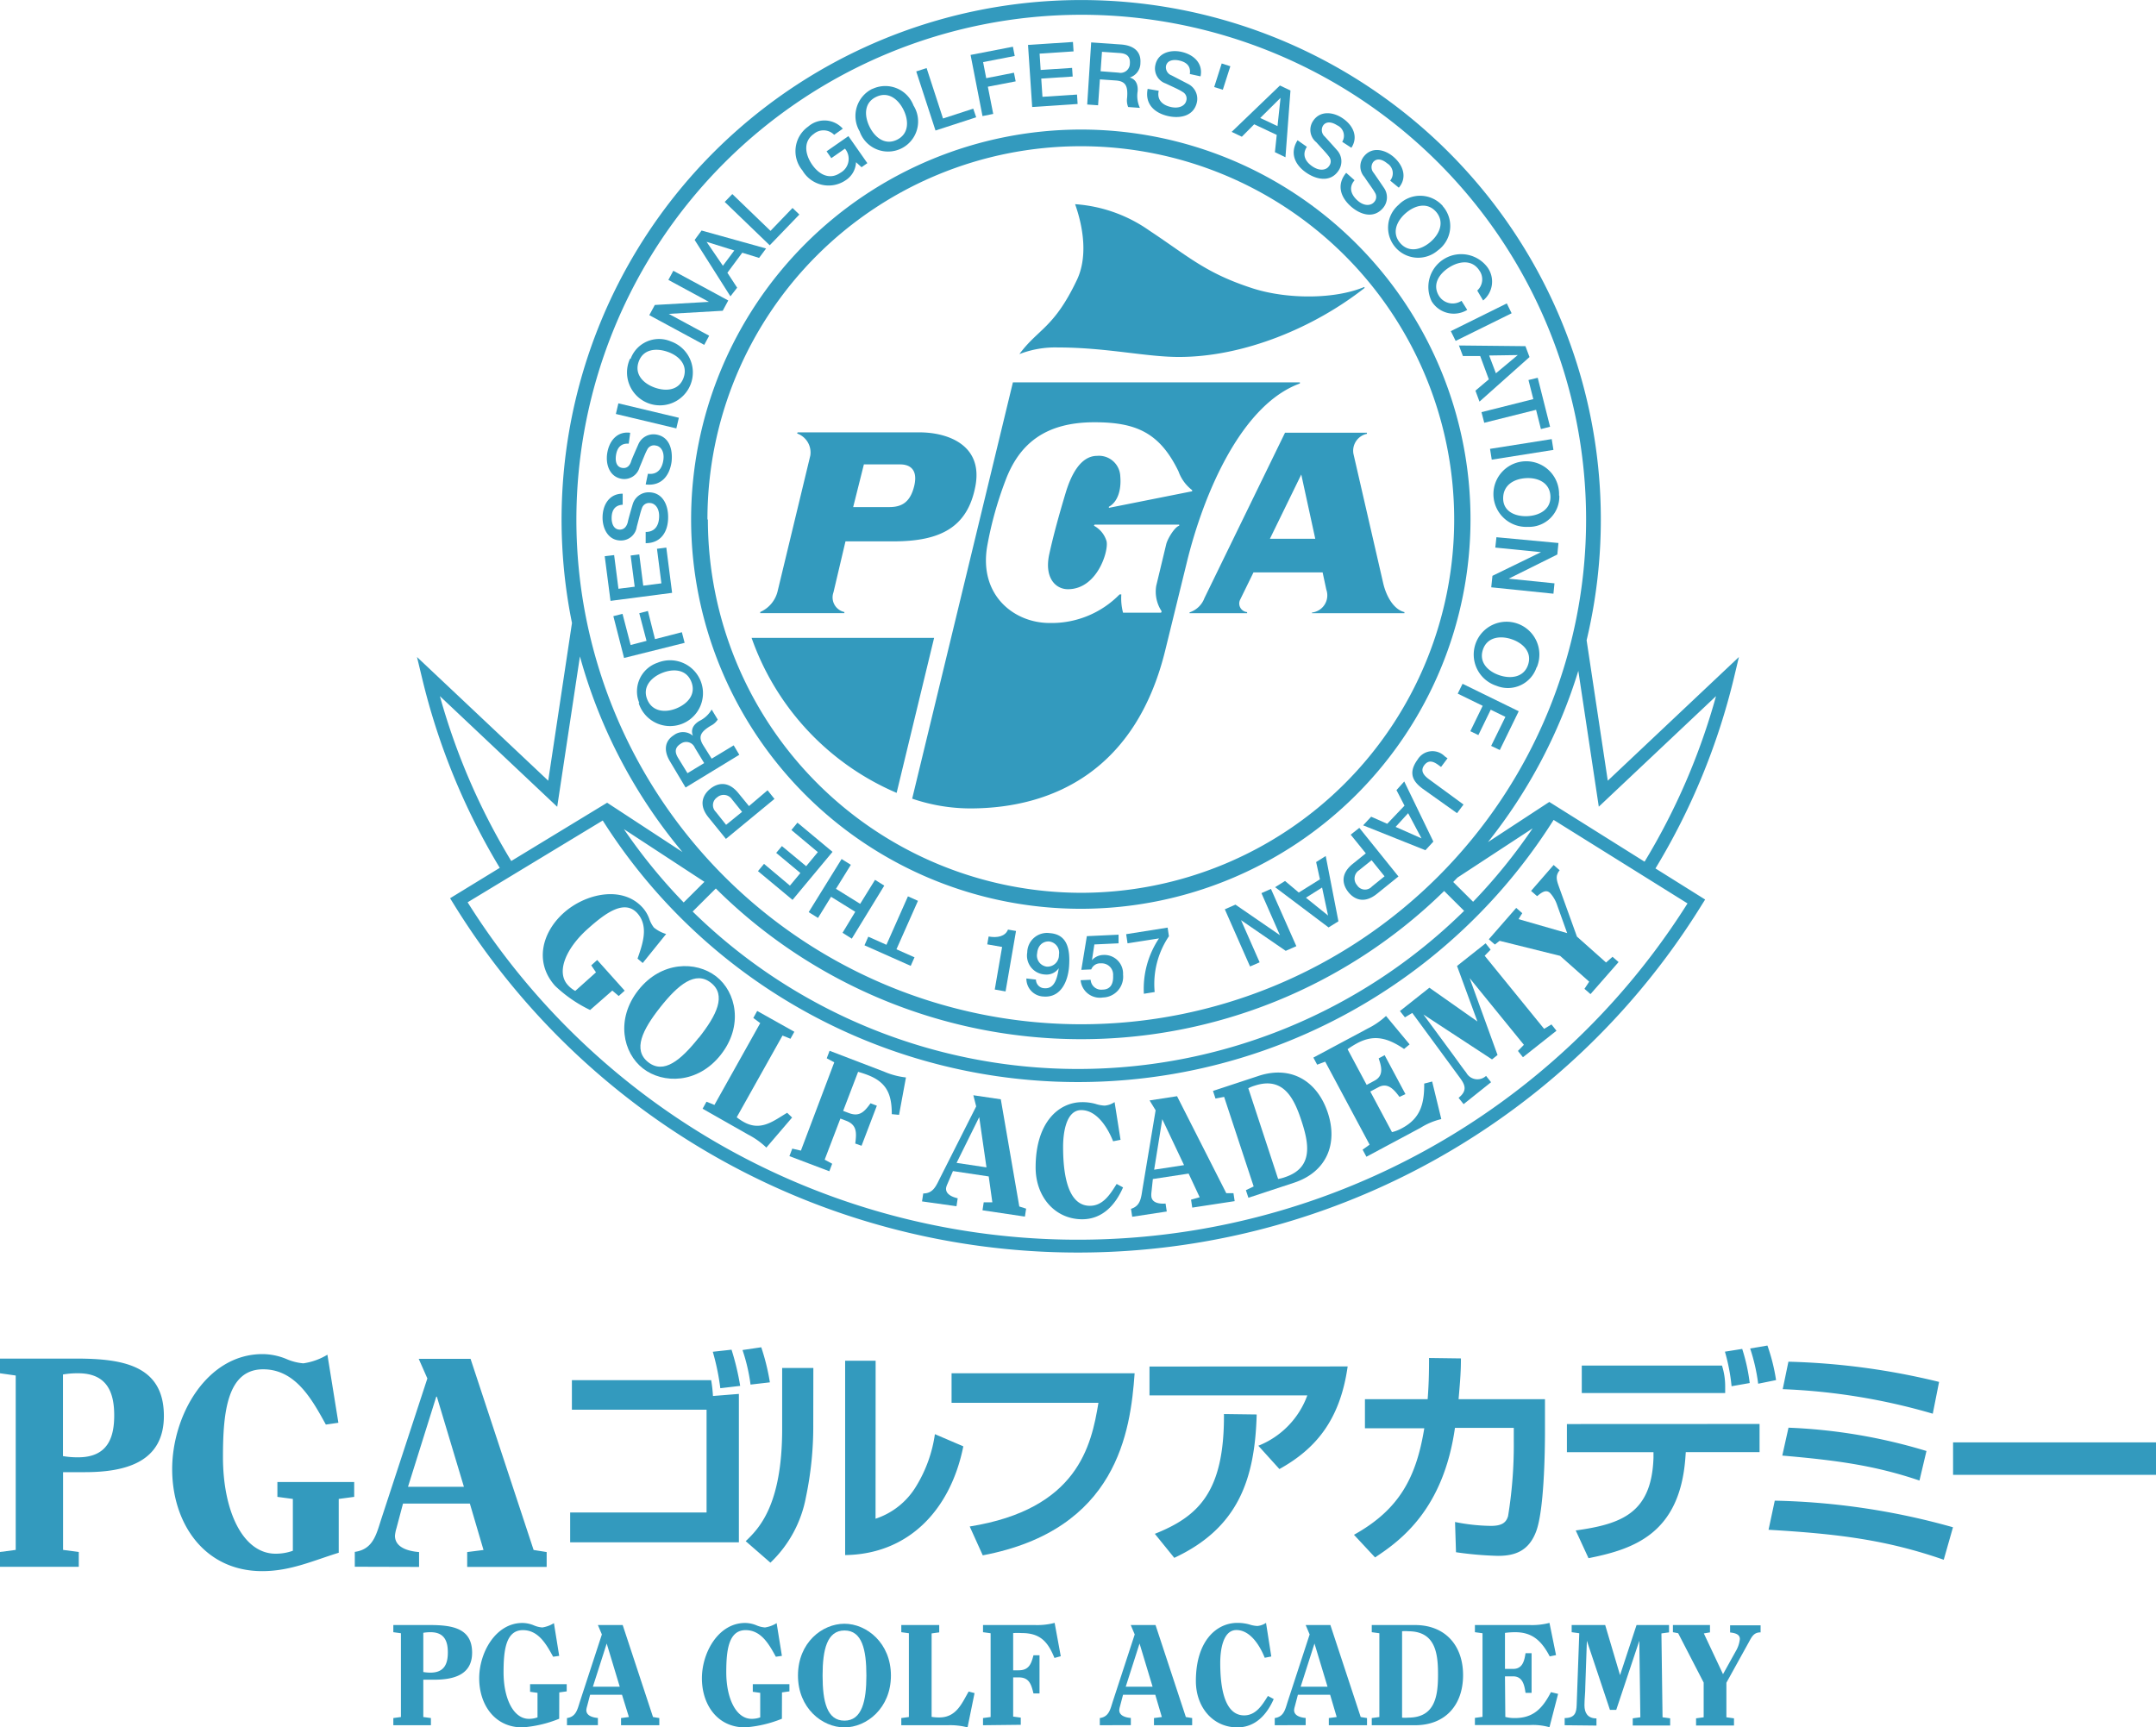 <svg id="Layer_1" data-name="Layer 1" xmlns="http://www.w3.org/2000/svg" viewBox="0 0 249.57 200"><defs><style>.cls-1{fill:#339abe;}</style></defs><title>logo</title><path class="cls-1" d="M1.82,159.26,0,159V157.3H8.78c5.4,0,10.19.76,10.19,6.64,0,5.3-4.34,6.51-9.16,6.51H7.3v9l1.82.24v1.72H0v-1.72l1.82-.24Zm5.47,9.33a9.81,9.81,0,0,0,1.76.14c3.48,0,4.17-2.38,4.17-4.85S12.53,159,9.05,159a9.81,9.81,0,0,0-1.76.14Z"/><path class="cls-1" d="M39.21,179.78c-2.93.9-5.58,2.13-8.85,2.13-6.75,0-10.43-5.58-10.43-11.81s4-13.32,10.46-13.32a7.3,7.3,0,0,1,2.72.55,6.3,6.3,0,0,0,2,.52,7.39,7.39,0,0,0,2.79-1l1.27,7.88-1.45.21c-1.58-2.86-3.48-6.4-7.26-6.4-4.17,0-4.65,5-4.65,10.16,0,6.33,2.34,11.19,6.09,11.19a5.82,5.82,0,0,0,2-.34v-6l-1.79-.24v-1.72H41v1.72l-1.79.24Z"/><path class="cls-1" d="M41.07,181.4v-1.72c2.2-.31,2.51-2.13,3.13-4l5.27-16.08-1-2.27h6l7.3,22.13,1.51.24v1.72H54.08v-1.72l1.89-.24-1.58-5.37H46.65l-.76,2.86a4.08,4.08,0,0,0-.17.86c0,1.38,1.55,1.79,2.79,1.89v1.72Zm6.16-9.26H53.7l-3.13-10.43H50.5Z"/><path class="cls-1" d="M82.32,159.8c.11.56.19,1.43.21,1.83l3-.24v17.18H66v-3.45H81.79v-11.9H66.2V159.8Zm1.06.93a27.21,27.21,0,0,0-.87-4.22l2.17-.24a29.63,29.63,0,0,1,1,4.19Zm3.5-.42a20.83,20.83,0,0,0-.93-4l2.17-.32a25.77,25.77,0,0,1,1,4.06Z"/><path class="cls-1" d="M94.14,164.89a39.91,39.91,0,0,1-.85,8.46,14,14,0,0,1-4.11,7.58l-2.86-2.49c1.46-1.41,4.22-4.06,4.22-13v-7.05h3.61Zm7.21,10.95a8.62,8.62,0,0,0,4.72-3.79,15.77,15.77,0,0,0,2.15-6l3.29,1.41c-1.48,7.37-6.34,12.49-13.68,12.59V157.55h3.53Z"/><path class="cls-1" d="M131.34,159c-.48,6.73-2,18.13-17.58,21.08l-1.51-3.34c12.49-2,14.08-9.33,14.9-14.32h-17V159Z"/><path class="cls-1" d="M156,158.21c-.9,6.36-3.84,9.62-7.9,11.88l-2.44-2.7a9.92,9.92,0,0,0,5.67-5.83H133.06v-3.34Zm-22.32,19.38c5-2,8.06-4.8,8-13.87l3.79.05c-.21,7.53-2.15,13.15-9.54,16.6Z"/><path class="cls-1" d="M178.84,162v3.74c0,2.76-.13,9.12-1,11.51s-2.55,2.89-4.45,2.89a40.47,40.47,0,0,1-4.85-.42l-.11-3.5a22.25,22.25,0,0,0,4.14.45c1.27,0,1.78-.37,2-1.14a51.28,51.28,0,0,0,.66-8.67v-1.54h-6.81c-1.33,9.36-6.2,13-9.25,15l-2.44-2.62c5.25-2.92,7.21-6.63,8.14-12.33H158V162h7.26c.16-2.07.16-3.66.16-4.77l3.69.05c0,1.33-.05,2.2-.27,4.72Z"/><path class="cls-1" d="M203.68,164.87v3.26h-8.54l-.05.69c-.66,8.78-6,10.55-11.21,11.59l-1.48-3.21c5.3-.74,8.78-2,9-8.4l0-.66H181.38v-3.26Zm-4.35-6.76a7.87,7.87,0,0,1,.37,2.41v.77h-16.6v-3.18Zm1.11,2.39a21.91,21.91,0,0,0-.77-4l2-.32a21.1,21.1,0,0,1,.87,3.95Zm3.08-.29a21.5,21.5,0,0,0-.93-4.08l2-.34a21.67,21.67,0,0,1,1,4Z"/><path class="cls-1" d="M225,180.59c-6.65-2.31-12.27-3-20.28-3.47l.72-3.37a81.9,81.9,0,0,1,20.63,3.08Zm-2.81-9.17c-5.25-1.78-9.78-2.36-15.88-2.89l.72-3.23A63.37,63.37,0,0,1,223,168Zm1.54-7.74a71.62,71.62,0,0,0-17.37-2.84l.66-3.18A81.72,81.72,0,0,1,224.46,160Z"/><path class="cls-1" d="M249.57,167v3.76H226.08V167Z"/><path class="cls-1" d="M46.41,189.1l-.88-.12v-.83h4.22c2.6,0,4.9.36,4.9,3.2,0,2.55-2.09,3.13-4.41,3.13H49v4.32l.88.12v.83H45.53v-.83l.88-.12ZM49,193.59a4.71,4.71,0,0,0,.84.07c1.67,0,2-1.14,2-2.34s-.33-2.34-2-2.34a4.71,4.71,0,0,0-.84.07Z"/><path class="cls-1" d="M64.73,199a14,14,0,0,1-4.26,1c-3.25,0-5-2.68-5-5.68s1.92-6.41,5-6.41a3.51,3.51,0,0,1,1.31.27,3,3,0,0,0,1,.25,3.56,3.56,0,0,0,1.34-.5l.61,3.79-.7.1c-.76-1.38-1.67-3.08-3.5-3.08-2,0-2.24,2.4-2.24,4.89,0,3,1.13,5.38,2.93,5.38a2.79,2.79,0,0,0,1-.17V196l-.86-.12V195h4.24v.83l-.86.12Z"/><path class="cls-1" d="M65.63,199.75v-.83c1.06-.15,1.21-1,1.51-1.94l2.53-7.74-.46-1.09h2.87l3.51,10.65.73.12v.83H71.89v-.83l.91-.12L72,196.22H68.31l-.36,1.37a2,2,0,0,0-.08.41c0,.66.75.86,1.34.91v.83Zm3-4.46h3.11l-1.51-5h0Z"/><path class="cls-1" d="M90.51,199a14.05,14.05,0,0,1-4.26,1c-3.25,0-5-2.68-5-5.68s1.92-6.41,5-6.41a3.51,3.51,0,0,1,1.31.27,3,3,0,0,0,1,.25,3.55,3.55,0,0,0,1.34-.5l.61,3.79-.7.1c-.76-1.38-1.67-3.08-3.5-3.08-2,0-2.24,2.4-2.24,4.89,0,3,1.13,5.38,2.93,5.38a2.79,2.79,0,0,0,1-.17V196l-.86-.12V195h4.24v.83l-.86.12Z"/><path class="cls-1" d="M92.37,194c0-3.81,2.8-6,5.38-6s5.38,2.24,5.38,6-2.8,6-5.38,6S92.37,197.76,92.37,194Zm7.92,0c0-3-.5-5.22-2.53-5.22S95.22,191,95.22,194s.5,5.22,2.53,5.22S100.29,196.94,100.29,194Z"/><path class="cls-1" d="M112,200a7.93,7.93,0,0,0-2.29-.25h-5.38v-.83l.88-.12V189.1l-.88-.12v-.83h4.39V189l-.88.12v9.66a5.35,5.35,0,0,0,.89.07c2,0,2.63-1.69,3.4-3l.68.18Z"/><path class="cls-1" d="M113.79,199.75v-.83l.88-.12V189.1l-.88-.12v-.83h6a7.93,7.93,0,0,0,2.29-.25l.71,3.86-.73.2c-.76-1.87-1.64-2.88-3.78-2.88a10.09,10.09,0,0,0-1,0v4.31h.63c1.19,0,1.46-.73,1.72-1.74h.7v4.42h-.7c-.27-1.13-.53-1.86-1.72-1.86h-.63v4.54l.88.12v.83Z"/><path class="cls-1" d="M127.31,199.75v-.83c1.06-.15,1.21-1,1.51-1.94l2.53-7.74-.46-1.09h2.87l3.51,10.65.73.12v.83h-4.42v-.83l.91-.12-.76-2.58H130l-.36,1.37a2,2,0,0,0-.08.41c0,.66.75.86,1.34.91v.83Zm3-4.46h3.11l-1.51-5h0Z"/><path class="cls-1" d="M147.44,196.72c-.78,1.77-2.1,3.28-4.21,3.28-2.82,0-4.8-2.32-4.8-5.37,0-4.65,2.39-6.73,4.8-6.73a5.13,5.13,0,0,1,1.38.18,3.51,3.51,0,0,0,.94.18,2.14,2.14,0,0,0,1-.36l.61,3.89-.76.15c-.53-1.34-1.64-3.21-3.28-3.21s-1.87,2.57-1.87,3.78c0,2.25.28,6.1,2.77,6.1,1.38,0,2.12-1.24,2.75-2.25Z"/><path class="cls-1" d="M147.56,199.75v-.83c1.06-.15,1.21-1,1.51-1.94l2.53-7.74-.46-1.09H154l3.51,10.65.73.12v.83h-4.42v-.83l.91-.12-.76-2.58h-3.73l-.36,1.37a2,2,0,0,0-.08.41c0,.66.75.86,1.34.91v.83Zm3-4.46h3.11l-1.51-5h0Z"/><path class="cls-1" d="M159.67,189.1l-.88-.12v-.83h5c3.53,0,5.57,2.39,5.57,5.8s-2,5.8-5.57,5.8h-5v-.83l.88-.12Zm2.63,9.77a3.54,3.54,0,0,0,.71,0c3.13,0,3.45-2.53,3.45-5s-.31-5-3.45-5a3.51,3.51,0,0,0-.71,0Z"/><path class="cls-1" d="M174.25,198.79a4.23,4.23,0,0,0,1.11.13c2.15,0,3.21-1.14,4.17-3l.83.2-1,3.86a7,7,0,0,0-2.29-.25h-6.34v-.83l.88-.12V189.1l-.88-.12v-.83h6.34a7.93,7.93,0,0,0,2.29-.25l.76,3.73-.73.15c-.94-1.79-2-2.8-4-2.8a9.34,9.34,0,0,0-1.18.08v4.17h.94c1.13,0,1.31-1,1.44-1.82h.7V196h-.7c-.13-.86-.31-1.91-1.44-1.91h-.94Z"/><path class="cls-1" d="M181.12,199.75v-.83c1.24,0,1.36-.71,1.39-1.52l.3-8.3-.88-.12v-.83h3.88l1.72,5.8h0l1.91-5.8h3.76V189l-.88.12.13,9.71.88.12v.83H189v-.83l.88-.12-.12-8.86h0l-2.67,8h-.73l-2.67-8h0l-.18,5.23c0,.81-.1,1.51-.1,2.24,0,.89.38,1.52,1.39,1.52v.83Z"/><path class="cls-1" d="M197.21,194.81l-2.95-5.71-.61-.12v-.83h4.29V189l-.71.12,2.22,4.72,1.47-2.65a3.49,3.49,0,0,0,.48-1.42c0-.58-.61-.7-1.13-.76v-.83h3.53V189c-.76,0-1,.46-1.36,1.13l-2.6,4.7v4l.88.12v.83h-4.39v-.83l.88-.12Z"/><path class="cls-1" d="M108.13,73.85H87A30.49,30.49,0,0,0,103.79,91.8Z"/><path class="cls-1" d="M117.25,44.27l-11.66,48.2a20.9,20.9,0,0,0,6.7,1.13c9.73,0,19.22-4.53,22.59-18.29l2.5-10.19c1.93-7.92,6.3-18.26,13.09-20.72l0-.13ZM138,56.88l-9.64,1.92,0-.13c1-.53,1.46-1.92,1.32-3.51A2.47,2.47,0,0,0,127,52.78c-2.05,0-3.11,2.52-3.64,4.27-.7,2.33-1.36,4.67-1.89,7.06-.62,2.75.69,4.11,2.15,4.11,3.41,0,4.74-4.47,4.47-5.56a3,3,0,0,0-1.46-1.79l.07-.13h9.8l0,.13C136,61,135.18,62.31,135,63l-1.16,4.83a4.13,4.13,0,0,0,.63,2.95l-.07.16H130a6.54,6.54,0,0,1-.2-2.12h-.2a11,11,0,0,1-8.11,3.31c-4.08,0-8.18-3.18-7.22-8.87a42,42,0,0,1,2.09-7.55c1.59-4.3,4.6-6.82,10.33-6.82,4.8,0,7.55,1.19,9.73,5.69A4.73,4.73,0,0,0,138,56.75Z"/><path class="cls-1" d="M118,41a11.43,11.43,0,0,1,4.46-.77c5.59,0,10.19,1.1,14,1.1,7.56,0,15.71-3.43,21.51-8l-.06-.1c-3.4,1.43-8.89,1.43-12.86.17-5.5-1.77-7.46-3.7-12-6.7a16.94,16.94,0,0,0-8.6-3.06c1.06,3,1.4,6.29.2,8.79C122,38,120.15,38.08,118,41Z"/><path class="cls-1" d="M106.44,50.06H92.33l-.06.13a2.33,2.33,0,0,1,1.53,2.55L90,68.51a3.54,3.54,0,0,1-2,2.35l0,.13h9.74l0-.13a1.73,1.73,0,0,1-1.26-2.28l1.39-5.9h5.56c5.44,0,8.58-1.63,9.48-6.4S109.69,50.06,106.44,50.06Zm-.59,6.1c-.47,2.09-1.56,2.55-2.92,2.55H98.76L100,53.77h4.21C105.15,53.77,106.27,54.2,105.85,56.16Z"/><path class="cls-1" d="M160.12,67.55l-3.45-15a2,2,0,0,1,1.56-2.32v-.13h-9.48l-9.33,19.15a2.74,2.74,0,0,1-1.72,1.65V71h6.66v-.13a1,1,0,0,1-.8-1.45l1.54-3.15h8l.43,2a2,2,0,0,1-1.66,2.65V71h10.7v-.13C161.22,70.53,160.42,68.84,160.12,67.55ZM147,62.38l3.63-7.44,1.62,7.44Z"/><path class="cls-1" d="M80,60.15A45.11,45.11,0,1,0,125.16,15,45.16,45.16,0,0,0,80,60.15Zm1.89,0a43.22,43.22,0,1,1,43.22,43.22A43.27,43.27,0,0,1,81.94,60.15Z"/><path class="cls-1" d="M114.44,108.43c1,.18,1.92,0,2.24-.8l.93.16-1.21,7-1.25-.22.85-4.93-1.72-.3Z"/><path class="cls-1" d="M121.4,109a1.31,1.31,0,0,1,1.18,1.54,1.33,1.33,0,0,1-1.4,1.38,1.3,1.3,0,0,1-1.12-1.57C120.12,109.63,120.56,109,121.4,109Zm-2.59,4.29a2.06,2.06,0,0,0,2,2.09c2,.15,2.81-1.77,2.94-3.46.15-2.06-.22-3.73-2.22-3.88a2.29,2.29,0,0,0-2.62,2.23,2.19,2.19,0,0,0,2.06,2.56,1.72,1.72,0,0,0,1.59-.73h0c-.15.93-.4,2.41-1.64,2.32a1,1,0,0,1-1-1Z"/><path class="cls-1" d="M125.81,108.39l3.67-.17,0,1-2.8.13-.28,1.82,0,0a1.81,1.81,0,0,1,1.28-.6,2.16,2.16,0,0,1,2.32,2.27,2.4,2.4,0,0,1-2.33,2.65,2.23,2.23,0,0,1-2.58-2l1.16-.05a1.22,1.22,0,0,0,1.36,1.14c1,0,1.28-.76,1.24-1.62a1.32,1.32,0,0,0-1.41-1.42,1.1,1.1,0,0,0-1.12.7l-1.15.05Z"/><path class="cls-1" d="M130.36,108.16l4.8-.76.15,1a9.88,9.88,0,0,0-1.65,6.46l-1.25.2a10.5,10.5,0,0,1,1.75-6.41l-3.64.57Z"/><path class="cls-1" d="M105.42,111.83l-5.35-2.38.44-1,2.1.94,2.49-5.61,1.16.52-2.49,5.61,2.09.93Z"/><path class="cls-1" d="M98.6,108.68,97.53,108,99,105.57l-2.8-1.74-1.51,2.45-1.08-.67,3.81-6.15,1.07.67-1.72,2.78,2.8,1.74,1.72-2.78,1.07.67Z"/><path class="cls-1" d="M91.74,104.19l-4-3.33.7-.84,3,2.52,1.21-1.46-2.8-2.33.66-.79,2.81,2.33,1.35-1.63L91.61,96.1l.7-.85,4.06,3.38Z"/><path class="cls-1" d="M84.05,95.5,82.86,94A1.08,1.08,0,0,1,83,92.33a1.15,1.15,0,0,1,1.73.22L85.9,94Zm5.6-3-.8-1L86.7,93.33l-1.22-1.49c-1.3-1.61-2.59-1.06-3.28-.5s-1.48,1.73-.17,3.32l2,2.47Z"/><path class="cls-1" d="M79.58,89.52,78.5,87.76c-.34-.56-.49-1.16.3-1.65a1.08,1.08,0,0,1,1.63.46l1.08,1.78Zm6-2.13-.65-1.09-2.55,1.54-1-1.59c-.6-1-.24-1.53.89-2.22a2,2,0,0,0,.81-.72l-.7-1.16a3.29,3.29,0,0,1-1.42,1.32c-1,.6-.92,1.31-.75,1.72h0A1.76,1.76,0,0,0,78,85.12c-1,.63-1.25,1.71-.43,3.06l1.79,3Z"/><path class="cls-1" d="M74.93,81c-.6-1.43.42-2.56,1.7-3.08s2.8-.46,3.39,1-.42,2.56-1.7,3.09S75.52,82.43,74.93,81Zm-1,.4a3.81,3.81,0,1,0,2.17-4.66A3.5,3.5,0,0,0,74,81.39Z"/><path class="cls-1" d="M72.24,76.18,71,71.34l1.06-.27L73,74.68l1.84-.48L74,71l1-.26L75.82,74l3.11-.8.32,1.23Z"/><path class="cls-1" d="M70.67,69.57,70,64.4l1.09-.13.5,3.9,1.88-.24L73,64.32l1-.13.46,3.62,2.1-.27-.51-4,1.08-.14.67,5.24Z"/><path class="cls-1" d="M74.74,61.59c1.12,0,1.55-.81,1.56-1.82s-.54-1.53-1.09-1.53a.86.86,0,0,0-.9.59c-.19.51-.33,1.17-.6,2.16a1.84,1.84,0,0,1-1.84,1.59c-1.45,0-2.12-1.35-2.12-2.65,0-1.51.81-2.78,2.33-2.77v1.28c-.93.05-1.28.68-1.28,1.55,0,.58.21,1.32.94,1.33.5,0,.79-.34.93-.86,0-.11.45-1.7.57-2.08A1.92,1.92,0,0,1,75.08,57c1.62,0,2.27,1.45,2.26,2.89,0,1.65-.81,3-2.6,3Z"/><path class="cls-1" d="M75,54.85c1.11.15,1.65-.6,1.79-1.6s-.33-1.59-.87-1.66a.86.86,0,0,0-1,.47c-.26.48-.48,1.11-.89,2.06a1.84,1.84,0,0,1-2,1.33c-1.44-.2-1.93-1.62-1.75-2.91.21-1.49,1.17-2.64,2.67-2.43l-.17,1.26c-.93-.07-1.36.51-1.48,1.37-.08.58,0,1.34.75,1.44.5.07.83-.23,1-.73,0-.11.68-1.63.84-2a1.91,1.91,0,0,1,2-1.15c1.6.22,2,1.74,1.85,3.16-.23,1.63-1.19,2.85-3,2.63Z"/><path class="cls-1" d="M71.29,47.93l.29-1.23,7,1.67-.29,1.23Z"/><path class="cls-1" d="M73.93,41.88c.52-1.46,2-1.61,3.34-1.15s2.38,1.53,1.86,3-2,1.62-3.33,1.15S73.41,43.34,73.93,41.88Zm-1-.35a3.81,3.81,0,1,0,4.73-2A3.5,3.5,0,0,0,73,41.54Z"/><path class="cls-1" d="M75.16,36.49l.64-1.18,6.26-.36v0l-4.69-2.54.57-1.06,6.36,3.44-.64,1.19-6.25.36v0l4.68,2.53-.57,1.06Z"/><path class="cls-1" d="M81.79,28h0L85,29l-1.32,1.77Zm2.76,6.31.78-1L84.2,31.58l1.72-2.32,1.95.6.81-1.09-7.47-2.08-.8,1.09Z"/><path class="cls-1" d="M83.89,23.38l.88-.91,4.42,4.26,2.55-2.65.79.76L89.1,28.4Z"/><path class="cls-1" d="M100.4,18.89l-.67.47-.64-.58a2.61,2.61,0,0,1-1.2,2.09,3.5,3.5,0,0,1-5-1.13,3.49,3.49,0,0,1,.67-5.09,2.85,2.85,0,0,1,4,.25l-1,.71a1.73,1.73,0,0,0-2.35-.11c-1.27.89-1,2.38-.23,3.52S96,20.9,97.29,20a1.84,1.84,0,0,0,.52-2.79l-1.58,1.1-.55-.79,2.53-1.76Z"/><path class="cls-1" d="M101.42,11.22c1.4-.68,2.57.27,3.18,1.52s.62,2.76-.77,3.44-2.57-.27-3.18-1.52S100,11.9,101.42,11.22Zm-.45-.93a3.5,3.5,0,0,0-1.46,4.92,3.48,3.48,0,1,0,6.23-3A3.49,3.49,0,0,0,101,10.29Z"/><path class="cls-1" d="M106.06,8.27l1.2-.39,1.9,5.84,3.5-1.14.34,1-4.71,1.53Z"/><path class="cls-1" d="M112.35,6.36l4.9-.95.21,1.07-3.66.71.36,1.86,3.21-.63.2,1-3.22.62.62,3.15-1.24.25Z"/><path class="cls-1" d="M119,5.2l5.2-.34.07,1.09-3.93.26.12,1.89,3.64-.24.07,1-3.64.24.14,2.11,4-.26.07,1.09-5.26.35Z"/><path class="cls-1" d="M127.56,6l2.06.14c.66.05,1.23.28,1.17,1.2a1.08,1.08,0,0,1-1.32,1.07l-2.07-.16Zm-1.71,6.1,1.26.09.21-3,1.86.13c1.16.09,1.39.69,1.29,2a2.06,2.06,0,0,0,.12,1.07l1.36.1a3.32,3.32,0,0,1-.26-1.93c.08-1.14-.53-1.51-1-1.6V9a1.76,1.76,0,0,0,1.32-1.73c.08-1.23-.67-2-2.25-2.12l-3.45-.24Z"/><path class="cls-1" d="M134.13,10.51c-.24,1.09.48,1.69,1.46,1.89s1.61-.21,1.73-.74a.86.86,0,0,0-.4-1c-.45-.3-1.07-.56-2-1a1.83,1.83,0,0,1-1.18-2.13c.3-1.42,1.75-1.8,3-1.53,1.48.32,2.54,1.37,2.23,2.84l-1.24-.27c.14-.92-.4-1.39-1.26-1.57-.57-.12-1.34-.07-1.5.64a1,1,0,0,0,.65,1.09l1.93,1a1.92,1.92,0,0,1,1,2.1c-.34,1.58-1.88,1.92-3.29,1.62-1.62-.35-2.76-1.4-2.41-3.16Z"/><path class="cls-1" d="M141.42,7.35l1,.32-.87,2.72-1-.31Z"/><path class="cls-1" d="M148.23,11.33h0l-.35,3.27-2-.94Zm-5.66,3.94,1.18.56,1.43-1.44,2.61,1.23-.21,2,1.22.59.58-7.73-1.22-.58Z"/><path class="cls-1" d="M151.28,17c-.61.93-.16,1.75.69,2.3s1.58.38,1.88-.08a.86.86,0,0,0,0-1.07c-.32-.44-.79-.91-1.48-1.68A1.84,1.84,0,0,1,152,14c.8-1.21,2.29-1.05,3.37-.34,1.27.83,1.89,2.19,1.06,3.45l-1.06-.69a1.33,1.33,0,0,0-.6-1.92c-.49-.32-1.23-.55-1.63.06a1,1,0,0,0,.21,1.25c.08.08,1.19,1.31,1.44,1.6a1.91,1.91,0,0,1,.17,2.32c-.88,1.36-2.44,1.12-3.65.33-1.38-.9-2.07-2.3-1.11-3.82Z"/><path class="cls-1" d="M156.8,20.87c-.73.84-.39,1.71.37,2.37s1.52.58,1.88.17a.88.88,0,0,0,.13-1.07c-.26-.47-.68-1-1.25-1.86a1.83,1.83,0,0,1,0-2.43c.94-1.1,2.4-.73,3.39.12,1.15,1,1.58,2.42.6,3.56l-1-.82a1.34,1.34,0,0,0-.35-2c-.45-.38-1.14-.7-1.62-.14A1,1,0,0,0,159,20c.07.09,1,1.45,1.22,1.78a1.91,1.91,0,0,1-.14,2.32c-1.06,1.23-2.57.78-3.66-.16-1.25-1.08-1.74-2.55-.59-3.93Z"/><path class="cls-1" d="M166.24,24.53c1,1.17.41,2.56-.64,3.47s-2.51,1.31-3.52.14-.41-2.55.64-3.46S165.22,23.36,166.24,24.53Zm.78-.67a3.49,3.49,0,0,0-5.13-.14A3.48,3.48,0,1,0,166.43,29,3.49,3.49,0,0,0,167,23.86Z"/><path class="cls-1" d="M171,33.64a1.75,1.75,0,0,0,.26-2.3c-.83-1.31-2.33-1.13-3.51-.38s-2,2-1.16,3.33a1.87,1.87,0,0,0,2.59.54l.66,1.05a3,3,0,0,1-4.12-1,3.8,3.8,0,0,1,6.41-4,2.82,2.82,0,0,1-.45,3.91Z"/><path class="cls-1" d="M174.42,35.13l.56,1.14-6.48,3.2-.56-1.13Z"/><path class="cls-1" d="M175.69,41.11v0h0l-2.53,2.11-.78-2.06ZM168.88,40l.46,1.22,2,0,1,2.7-1.55,1.31.47,1.27,5.79-5.16-.47-1.26Z"/><path class="cls-1" d="M178,43.74l1.43,5.67-1.06.27-.56-2.23-6,1.5-.32-1.23,6-1.51L176.93,44Z"/><path class="cls-1" d="M179.62,50.84l.2,1.25-7.14,1.13-.2-1.25Z"/><path class="cls-1" d="M179.47,57.43c.08,1.54-1.26,2.26-2.64,2.33S174,59.25,174,57.7s1.26-2.26,2.64-2.34S179.39,55.88,179.47,57.43Zm1-.06A3.8,3.8,0,1,0,176.89,61,3.5,3.5,0,0,0,180.5,57.38Z"/><path class="cls-1" d="M180.4,62.87l-.13,1.33L174.64,67v0l5.3.54-.12,1.2L172.62,68l.14-1.33,5.62-2.74v0l-5.29-.53.13-1.2Z"/><path class="cls-1" d="M176.89,76.95c-.48,1.48-2,1.67-3.3,1.24s-2.42-1.47-1.94-2.95,2-1.67,3.3-1.24S177.37,75.47,176.89,76.95Zm1,.32a3.8,3.8,0,1,0-4.67,2.13A3.5,3.5,0,0,0,177.87,77.26Z"/><path class="cls-1" d="M175.8,82.35l-2.19,4.49-1-.48L174.26,83l-1.7-.83-1.43,2.94-.93-.45,1.43-2.94-2.89-1.41.56-1.14Z"/><path class="cls-1" d="M164.71,91.34c-1-.74-1.84-1.72-.61-3.4a2,2,0,0,1,3.14-.37l.32.23-.75,1-.3-.22c-.66-.49-1.18-.58-1.63,0s-.2,1.11.53,1.64l4,2.93-.75,1Z"/><path class="cls-1" d="M164.55,97.07v0h0l-3-1.33L163,94.15Zm-2-6.59-.9,1,.93,1.8-2,2.1-1.86-.82-.93,1L165,98.44l.92-1Z"/><path class="cls-1" d="M160.27,101.46l-1.46,1.18a1.08,1.08,0,0,1-1.72-.15,1.15,1.15,0,0,1,.23-1.73l1.45-1.16Zm-2.92-5.61-1,.79,1.75,2.16-1.5,1.21c-1.61,1.29-1.08,2.58-.52,3.28s1.71,1.49,3.32.19l2.48-2Z"/><path class="cls-1" d="M153.73,106h0l-2.56-2.06,1.87-1.18Zm-.27-6.89-1.11.7.44,2-2.45,1.53L148.75,102l-1.15.72,6.19,4.66,1.14-.71Z"/><path class="cls-1" d="M150.06,109.55l-1.23.54-5.17-3.55h0l2.15,4.88-1.11.48-2.92-6.62,1.23-.54,5.15,3.54h0l-2.14-4.87,1.1-.49Z"/><path class="cls-1" d="M201.29,76.07,186.11,90.39l-2.45-16.26a60.15,60.15,0,1,0-117.45-2L63.46,90.39,48.27,76.07l.58,2.41a77.51,77.51,0,0,0,9,22L52.1,104l.39.63a84.89,84.89,0,0,0,144.5.14l.39-.62-5.75-3.6a77.52,77.52,0,0,0,9.08-22.05ZM125.16,1.71A58.44,58.44,0,1,1,66.72,60.15,58.5,58.5,0,0,1,125.16,1.71ZM82.86,102.87a60,60,0,0,0,84.31.29l2.31,2.3a63.7,63.7,0,0,1-89.3.08Zm-3.72,1.62A64.37,64.37,0,0,1,72.22,96l9.32,6.1Zm89.08-2.37.49-.51,8.7-5.7a64.39,64.39,0,0,1-6.89,8.5ZM50.92,80.6,64.5,93.41,67.13,76A60.06,60.06,0,0,0,79,98.65l-8.72-5.71h0l-11.1,6.75A76,76,0,0,1,50.92,80.6Zm144.42,24a83.41,83.41,0,0,1-141.21-.13L69.77,95a65.11,65.11,0,0,0,110.07-.07Zm-5-4.85-11-6.9h0l-7.1,4.65A60.06,60.06,0,0,0,182.7,77.67l2.37,15.73L198.64,80.6A76.07,76.07,0,0,1,190.38,99.75Z"/><path class="cls-1" d="M68.31,116.94a15.77,15.77,0,0,1-4.05-2.79c-2.44-2.72-1.52-6.21,1-8.46s6.8-3.2,9.14-.59a4,4,0,0,1,.76,1.29,3.39,3.39,0,0,0,.53,1,4,4,0,0,0,1.42.75l-2.71,3.36-.6-.51c.58-1.67,1.32-3.71,0-5.23-1.5-1.68-3.69-.07-5.77,1.79-2.55,2.28-3.66,5-2.31,6.49a3.17,3.17,0,0,0,.87.69l2.4-2.15-.55-.81.69-.62,3.18,3.55-.69.62-.74-.63Z"/><path class="cls-1" d="M73.9,114.63c2.65-3.36,6.68-3.38,9-1.58s3.18,5.72.53,9.08-6.68,3.38-9,1.58S71.24,118,73.9,114.63Zm7,5.52c2.08-2.63,3.2-4.94,1.4-6.36s-3.79.2-5.87,2.83-3.2,4.94-1.4,6.36S78.8,122.77,80.88,120.15Z"/><path class="cls-1" d="M88.71,132.87a8.91,8.91,0,0,0-2.1-1.5l-5.28-3,.45-.81.92.37L88,118.46l-.8-.6.45-.81,4.3,2.41-.45.81-.92-.37-5.3,9.46a5.9,5.9,0,0,0,.84.56c2,1.11,3.51-.21,5-1.08l.57.55Z"/><path class="cls-1" d="M91.38,133.86l.33-.87,1,.23L96.57,123l-.87-.47.33-.87,6.34,2.43a8.91,8.91,0,0,0,2.5.66l-.8,4.33-.84-.08c0-2.27-.56-3.68-2.8-4.54a11.37,11.37,0,0,0-1.1-.36l-1.73,4.52.66.25c1.25.48,1.82-.18,2.51-1.13l.73.28-1.77,4.64L99,132.4c.17-1.29.19-2.16-1.06-2.64l-.66-.25-1.82,4.76.87.47-.33.87Z"/><path class="cls-1" d="M106.73,139.1l.14-.92c1.2,0,1.51-.94,2-1.9L113,128.1l-.33-1.29,3.18.47,2.14,12.41.79.25-.14.92-4.91-.73.14-.92,1,0-.42-3-4.14-.62-.63,1.47a2.24,2.24,0,0,0-.16.45c-.11.74.69,1.08,1.34,1.23l-.14.92Zm4-4.46,3.46.52-.84-5.82h0Z"/><path class="cls-1" d="M130,137.48c-.87,2-2.36,3.68-4.72,3.69-3.16,0-5.4-2.6-5.4-6,0-5.23,2.67-7.56,5.39-7.56a5.73,5.73,0,0,1,1.54.2,4,4,0,0,0,1.06.2,2.4,2.4,0,0,0,1.15-.41l.69,4.37-.86.17c-.6-1.51-1.85-3.61-3.69-3.61s-2.1,2.89-2.1,4.24c0,2.53.32,6.85,3.11,6.84,1.54,0,2.38-1.4,3.09-2.53Z"/><path class="cls-1" d="M131.06,140.88l-.14-.92c1.15-.35,1.17-1.35,1.35-2.41l1.5-9-.7-1.14,3.18-.49,5.7,11.23h.83l.14.92-4.91.75-.14-.92,1-.28-1.28-2.74-4.14.63-.17,1.59a2.27,2.27,0,0,0,0,.47c.11.74,1,.83,1.64.78l.14.92Zm2.54-5.45,3.46-.53-2.52-5.32h0Z"/><path class="cls-1" d="M141.7,127l-1,.19-.29-.88,5.28-1.74c3.76-1.24,6.78.59,8,4.23s-.14,6.9-3.9,8.14l-5.28,1.74-.29-.88.9-.43Zm6.25,9.5a4,4,0,0,0,.78-.2c3.34-1.1,2.78-3.91,1.93-6.51s-2.08-5.19-5.42-4.09a3.94,3.94,0,0,0-.74.3Z"/><path class="cls-1" d="M161.13,131.08a4.72,4.72,0,0,0,1.17-.46c2.13-1.14,2.58-2.83,2.56-5.16l.92-.24,1.06,4.35a7.9,7.9,0,0,0-2.39,1l-6.28,3.36-.44-.82.81-.58-5.14-9.61-.93.35-.44-.82,6.28-3.36a8.93,8.93,0,0,0,2.13-1.46l2.73,3.29-.64.53c-1.88-1.27-3.45-1.72-5.42-.67a10.59,10.59,0,0,0-1.12.7l2.21,4.13.93-.5c1.12-.6.74-1.73.46-2.57l.69-.37,2.41,4.51L162,127c-.59-.78-1.32-1.72-2.44-1.12l-.94.5Z"/><path class="cls-1" d="M169.42,127.84l-.58-.73c1.09-.87.7-1.57.16-2.31l-5.52-7.52-.85.51-.58-.73,3.41-2.7,5.56,3.91,0,0-2.36-6.43,3.31-2.62.58.73-.69.71,6.88,8.46.85-.51.58.73-3.88,3.07-.58-.73.69-.71-6.28-7.72,0,0,3.23,8.9-.64.51-7.94-5.2,0,0,3.49,4.74c.54.74,1,1.4,1.47,2a1.47,1.47,0,0,0,2.29.37l.58.73Z"/><path class="cls-1" d="M180.59,110.67l-7-1.74-.55.43-.7-.61,3.17-3.63.7.61-.43.69,5.63,1.62-1.15-3.21a3.92,3.92,0,0,0-.85-1.46c-.49-.43-1,0-1.48.39l-.7-.61,2.61-3,.7.61c-.54.67-.34,1.18-.05,2l2.05,5.68,3.37,3,.75-.66.7.61-3.25,3.71-.7-.61.55-.83Z"/></svg>